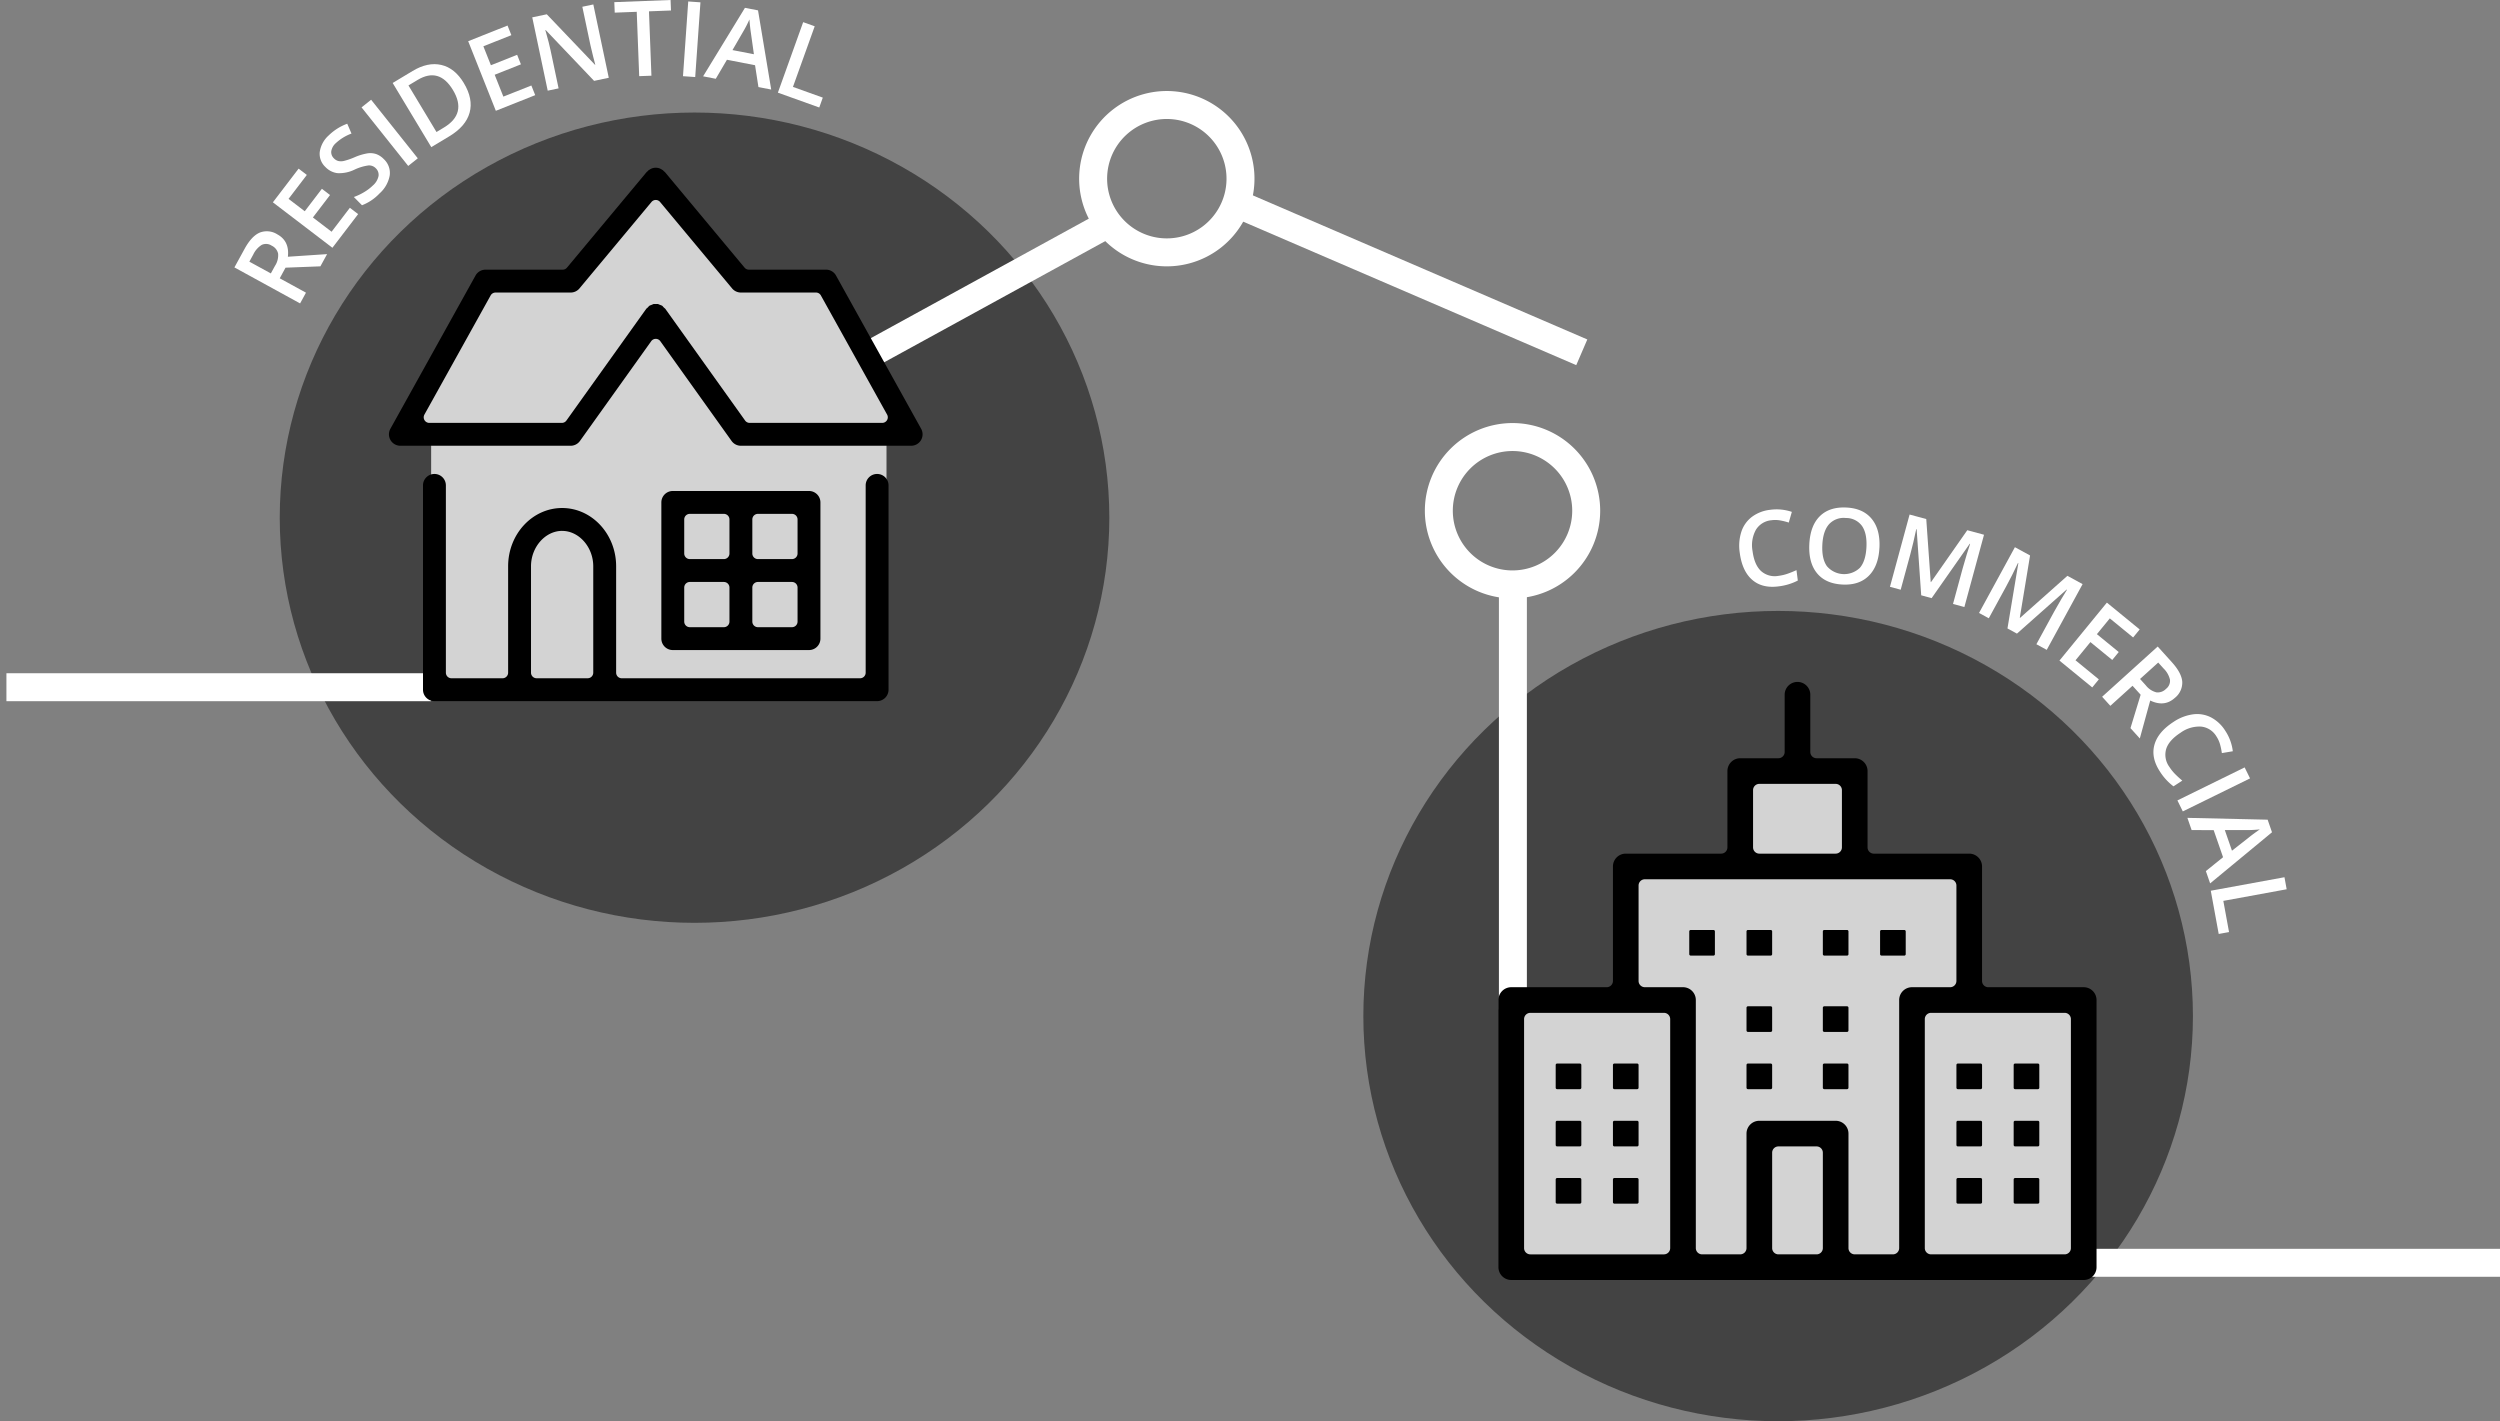 <?xml version="1.0" encoding="UTF-8"?>
<svg xmlns="http://www.w3.org/2000/svg" xmlns:xlink="http://www.w3.org/1999/xlink" id="Component_43_1" data-name="Component 43 – 1" width="777.5" height="442" viewBox="0 0 777.5 442">
  <rect x="0" y="0" width="777.5" height="442" fill="#808080" stroke="none"/>
  <defs>
    <clipPath id="clip-path">
      <rect id="Rectangle_111" data-name="Rectangle 111" width="777.5" height="398.078" fill="none"></rect>
    </clipPath>
  </defs>
  <ellipse id="Ellipse_6" data-name="Ellipse 6" cx="129" cy="126" rx="129" ry="126" transform="translate(87 35)" fill="#434343" opacity="0.995"></ellipse>
  <ellipse id="Ellipse_7" data-name="Ellipse 7" cx="129" cy="126" rx="129" ry="126" transform="translate(424 190)" fill="#434343" opacity="0.995"></ellipse>
  <g id="Component_42_2" data-name="Component 42 – 2">
    <rect id="Rectangle_98" data-name="Rectangle 98" width="132.087" height="8.696" transform="translate(645.413 388.382)" fill="#fff"></rect>
    <rect id="Rectangle_99" data-name="Rectangle 99" width="8.696" height="132.087" transform="translate(466.162 181.87)" fill="#fff"></rect>
    <g id="Group_130" data-name="Group 130">
      <g id="Group_129" data-name="Group 129" clip-path="url(#clip-path)">
        <path id="Path_289" data-name="Path 289" d="M824.153,184.8l-75.43,41.347-5.324-6.875,75.43-41.347Z" transform="translate(-473.849 -113.413)" fill="#fff"></path>
        <rect id="Rectangle_109" data-name="Rectangle 109" width="132.087" height="8.696" transform="translate(2 209.377)" fill="#fff"></rect>
        <path id="Path_292" data-name="Path 292" d="M134.087,136.1v79.993H275.7V136.1H231.174L201.326,98.963l-24.171,31.96Z" fill="#d3d3d3"></path>
        <path id="Path_244" data-name="Path 244" d="M1249.38,362.87a27.263,27.263,0,1,0,27.264,27.264,27.264,27.264,0,0,0-27.264-27.264m0,45.831a18.567,18.567,0,1,1,18.567-18.567A18.567,18.567,0,0,1,1249.38,408.7" transform="translate(-778.987 -231.297)" fill="#fff"></path>
        <rect id="Rectangle_100" data-name="Rectangle 100" width="106.96" height="124.163" transform="translate(505.47 269.466)" fill="#d3d3d3"></rect>
        <rect id="Rectangle_101" data-name="Rectangle 101" width="52.108" height="82.349" transform="translate(470.514 311.28)" fill="#d3d3d3"></rect>
        <rect id="Rectangle_102" data-name="Rectangle 102" width="52.108" height="82.349" transform="translate(595.278 311.28)" fill="#d3d3d3"></rect>
        <rect id="Rectangle_103" data-name="Rectangle 103" width="37.351" height="32.243" transform="translate(540.275 238.508)" fill="#d3d3d3"></rect>
        <rect id="Rectangle_104" data-name="Rectangle 104" width="23.738" height="41.174" transform="translate(547.151 352.455)" fill="#d3d3d3"></rect>
        <path id="Path_245" data-name="Path 245" d="M1289.222,770.879a3.991,3.991,0,0,1-3.987-3.987V683.81a3.992,3.992,0,0,1,3.987-3.987h29.673a1.948,1.948,0,0,0,1.948-1.948V642.268a3.992,3.992,0,0,1,3.987-3.986H1354.5a1.948,1.948,0,0,0,1.947-1.948V612.6a3.992,3.992,0,0,1,3.987-3.987h11.869a1.948,1.948,0,0,0,1.948-1.948v-17.8a3.987,3.987,0,1,1,7.974,0v17.8a1.948,1.948,0,0,0,1.948,1.948h11.869a3.992,3.992,0,0,1,3.987,3.987v23.738a1.948,1.948,0,0,0,1.948,1.948h29.672a3.992,3.992,0,0,1,3.987,3.986v35.607a1.948,1.948,0,0,0,1.948,1.948h29.673a3.992,3.992,0,0,1,3.987,3.987v83.083a3.992,3.992,0,0,1-3.987,3.987Zm130.56-83.083a1.948,1.948,0,0,0-1.948,1.948v71.214a1.948,1.948,0,0,0,1.948,1.947h41.541a1.948,1.948,0,0,0,1.948-1.947V689.744a1.948,1.948,0,0,0-1.948-1.948Zm-29.673,33.568a3.992,3.992,0,0,1,3.987,3.987v35.607a1.948,1.948,0,0,0,1.948,1.947h11.869a1.948,1.948,0,0,0,1.948-1.947V683.81a3.992,3.992,0,0,1,3.987-3.987h11.869a1.948,1.948,0,0,0,1.948-1.948V648.2a1.948,1.948,0,0,0-1.948-1.947h-94.952a1.948,1.948,0,0,0-1.948,1.947v29.673a1.948,1.948,0,0,0,1.948,1.948h11.869a3.992,3.992,0,0,1,3.986,3.987v77.149a1.948,1.948,0,0,0,1.948,1.947h11.869a1.948,1.948,0,0,0,1.947-1.947V725.351a3.992,3.992,0,0,1,3.987-3.987Zm-17.8,7.973a1.948,1.948,0,0,0-1.948,1.948v29.673a1.948,1.948,0,0,0,1.948,1.947h11.869a1.948,1.948,0,0,0,1.948-1.947V731.286a1.948,1.948,0,0,0-1.948-1.948ZM1295.156,687.8a1.948,1.948,0,0,0-1.948,1.948v71.214a1.948,1.948,0,0,0,1.948,1.947H1336.7a1.948,1.948,0,0,0,1.948-1.947V689.744a1.948,1.948,0,0,0-1.948-1.948Zm71.214-71.214a1.948,1.948,0,0,0-1.948,1.948v17.8a1.948,1.948,0,0,0,1.948,1.948h23.738a1.948,1.948,0,0,0,1.948-1.948v-17.8a1.948,1.948,0,0,0-1.948-1.948Z" transform="translate(-819.22 -372.801)"></path>
        <path id="Path_246" data-name="Path 246" d="M1341.857,1018.385h-7.066a.454.454,0,0,1-.454-.454v-7.066a.454.454,0,0,1,.454-.454h7.066a.454.454,0,0,1,.454.454v7.066a.454.454,0,0,1-.454.454" transform="translate(-850.518 -644.046)"></path>
        <path id="Path_247" data-name="Path 247" d="M1341.857,969.285h-7.066a.454.454,0,0,1-.454-.454v-7.066a.454.454,0,0,1,.454-.454h7.066a.454.454,0,0,1,.454.454v7.066a.454.454,0,0,1-.454.454" transform="translate(-850.518 -612.749)"></path>
        <path id="Path_248" data-name="Path 248" d="M1341.857,920.184h-7.066a.453.453,0,0,1-.454-.454v-7.066a.454.454,0,0,1,.454-.454h7.066a.454.454,0,0,1,.454.454v7.066a.454.454,0,0,1-.454.454" transform="translate(-850.518 -581.451)"></path>
        <path id="Path_249" data-name="Path 249" d="M1390.958,920.184h-7.066a.454.454,0,0,1-.454-.454v-7.066a.454.454,0,0,1,.454-.454h7.066a.454.454,0,0,1,.454.454v7.066a.454.454,0,0,1-.454.454" transform="translate(-881.815 -581.451)"></path>
        <path id="Path_250" data-name="Path 250" d="M1390.958,969.285h-7.066a.454.454,0,0,1-.454-.454v-7.066a.454.454,0,0,1,.454-.454h7.066a.454.454,0,0,1,.454.454v7.065a.454.454,0,0,1-.454.454" transform="translate(-881.815 -612.749)"></path>
        <path id="Path_251" data-name="Path 251" d="M1390.958,1018.385h-7.066a.454.454,0,0,1-.454-.454v-7.066a.454.454,0,0,1,.454-.454h7.066a.454.454,0,0,1,.454.454v7.066a.454.454,0,0,1-.454.454" transform="translate(-881.815 -644.046)"></path>
        <path id="Path_252" data-name="Path 252" d="M1456.425,805.615h-7.066a.454.454,0,0,1-.454-.454V798.1a.454.454,0,0,1,.454-.454h7.066a.454.454,0,0,1,.454.454v7.066a.454.454,0,0,1-.454.454" transform="translate(-923.544 -508.424)"></path>
        <path id="Path_253" data-name="Path 253" d="M1505.526,805.615h-7.066a.453.453,0,0,1-.453-.454V798.1a.454.454,0,0,1,.453-.454h7.066a.454.454,0,0,1,.454.454v7.066a.454.454,0,0,1-.454.454" transform="translate(-954.842 -508.424)"></path>
        <path id="Path_254" data-name="Path 254" d="M1620.095,805.615h-7.066a.454.454,0,0,1-.454-.454V798.1a.454.454,0,0,1,.454-.454h7.066a.454.454,0,0,1,.454.454v7.066a.454.454,0,0,1-.454.454" transform="translate(-1027.869 -508.424)"></path>
        <path id="Path_255" data-name="Path 255" d="M1570.994,805.615h-7.066a.453.453,0,0,1-.453-.454V798.1a.454.454,0,0,1,.453-.454h7.066a.453.453,0,0,1,.453.454v7.066a.453.453,0,0,1-.453.454" transform="translate(-996.572 -508.424)"></path>
        <path id="Path_256" data-name="Path 256" d="M1505.526,871.083h-7.066a.453.453,0,0,1-.453-.454v-7.066a.454.454,0,0,1,.453-.454h7.066a.454.454,0,0,1,.454.454v7.066a.454.454,0,0,1-.454.454" transform="translate(-954.842 -550.154)"></path>
        <path id="Path_257" data-name="Path 257" d="M1570.994,871.083h-7.066a.453.453,0,0,1-.453-.454v-7.066a.454.454,0,0,1,.453-.454h7.066a.453.453,0,0,1,.453.454v7.066a.453.453,0,0,1-.453.454" transform="translate(-996.572 -550.154)"></path>
        <path id="Path_258" data-name="Path 258" d="M1505.526,920.184h-7.067a.453.453,0,0,1-.453-.454v-7.066a.454.454,0,0,1,.453-.454h7.066a.454.454,0,0,1,.454.454v7.066a.453.453,0,0,1-.454.454" transform="translate(-954.842 -581.451)"></path>
        <path id="Path_259" data-name="Path 259" d="M1570.994,920.184h-7.067a.453.453,0,0,1-.453-.454v-7.066a.454.454,0,0,1,.453-.454h7.066a.453.453,0,0,1,.453.454v7.066a.453.453,0,0,1-.453.454" transform="translate(-996.572 -581.451)"></path>
        <path id="Path_260" data-name="Path 260" d="M1734.663,920.184H1727.6a.453.453,0,0,1-.453-.454v-7.066a.454.454,0,0,1,.453-.454h7.067a.454.454,0,0,1,.454.454v7.066a.454.454,0,0,1-.454.454" transform="translate(-1100.896 -581.451)"></path>
        <path id="Path_261" data-name="Path 261" d="M1685.562,920.184H1678.5a.454.454,0,0,1-.454-.454v-7.066a.454.454,0,0,1,.453-.454h7.067a.453.453,0,0,1,.453.454v7.066a.453.453,0,0,1-.453.454" transform="translate(-1069.598 -581.451)"></path>
        <path id="Path_262" data-name="Path 262" d="M1685.562,969.285H1678.5a.454.454,0,0,1-.454-.454v-7.065a.454.454,0,0,1,.454-.454h7.067a.453.453,0,0,1,.453.454v7.066a.453.453,0,0,1-.453.454" transform="translate(-1069.598 -612.749)"></path>
        <path id="Path_263" data-name="Path 263" d="M1734.663,969.285H1727.6a.454.454,0,0,1-.454-.454v-7.066a.454.454,0,0,1,.454-.454h7.067a.454.454,0,0,1,.454.454v7.066a.454.454,0,0,1-.454.454" transform="translate(-1100.896 -612.749)"></path>
        <path id="Path_264" data-name="Path 264" d="M1685.562,1018.385H1678.5a.454.454,0,0,1-.454-.454v-7.066a.454.454,0,0,1,.454-.454h7.067a.453.453,0,0,1,.453.454v7.066a.453.453,0,0,1-.453.454" transform="translate(-1069.598 -644.046)"></path>
        <path id="Path_265" data-name="Path 265" d="M1734.663,1018.385H1727.6a.454.454,0,0,1-.454-.454v-7.066a.454.454,0,0,1,.454-.454h7.067a.454.454,0,0,1,.454.454v7.066a.454.454,0,0,1-.454.454" transform="translate(-1100.896 -644.046)"></path>
        <path id="Path_291" data-name="Path 291" d="M0,0H42.861V42.861H0Z" transform="translate(208.987 155.936)" fill="#d3d3d3"></path>
        <path id="Path_266" data-name="Path 266" d="M423.487,199.433l26.475,36.3h52.949l-25.455-47.7H449.962L423.487,156.31l-29.122,31.227H370.987L344.432,235.73h51.144Z" transform="translate(-219.544 -99.634)" fill="#d3d3d3"></path>
        <path id="Path_267" data-name="Path 267" d="M457.906,445.609l13.751,9.684v42.829H444.117V454.31Z" transform="translate(-283.084 -284.035)" fill="#d3d3d3"></path>
        <path id="Path_268" data-name="Path 268" d="M443.066,230.336a3.559,3.559,0,0,1-2.892-1.488l-22.168-31.035a1.738,1.738,0,0,0-2.829,0L393.01,228.846a3.56,3.56,0,0,1-2.893,1.49H337.168a3.555,3.555,0,0,1-3.108-5.286L360.533,177.4a3.553,3.553,0,0,1,3.109-1.829h23.993a1.737,1.737,0,0,0,1.335-.625l24.791-29.75a2.775,2.775,0,0,0,.362-.3,2.382,2.382,0,0,0,.218-.249,2.79,2.79,0,0,0,.322-.181,3.386,3.386,0,0,1,3.853,0,2.911,2.911,0,0,0,.328.185,2.328,2.328,0,0,0,.213.245,2.817,2.817,0,0,0,.366.3l24.79,29.747a1.736,1.736,0,0,0,1.335.625H469.54a3.551,3.551,0,0,1,3.107,1.826l26.475,47.656a3.554,3.554,0,0,1-3.108,5.284Zm1.311-7.842a1.736,1.736,0,0,0,1.414.728h41.227a1.738,1.738,0,0,0,1.519-2.582l-20.6-37.063a1.736,1.736,0,0,0-1.519-.893H443.066a3.556,3.556,0,0,1-2.736-1.282l-22.4-26.884a1.737,1.737,0,0,0-2.669,0l-22.4,26.886a3.557,3.557,0,0,1-2.735,1.281H366.76a1.737,1.737,0,0,0-1.519.893l-20.6,37.063a1.738,1.738,0,0,0,1.519,2.582h41.227a1.736,1.736,0,0,0,1.414-.728L413.7,187.649c-.007.012-.008.016,0,.016a.218.218,0,0,0,.056-.037,4.06,4.06,0,0,0,.719-.723c.011-.013.021-.026.032-.039a1.718,1.718,0,0,0,.148-.089,2.779,2.779,0,0,1,.439-.189l.231-.088c.111-.044.219-.091.326-.137a1.925,1.925,0,0,1,.28-.114c.024,0,.1,0,.114,0s.41.01.514.01c.134,0,.608-.012.624-.012a.447.447,0,0,1,.087.007,1.972,1.972,0,0,1,.253.1c.111.049.224.1.338.143l.222.083a2.841,2.841,0,0,1,.46.2,1.512,1.512,0,0,0,.147.088.326.326,0,0,0,.029.037,3.953,3.953,0,0,0,.721.723l.083.067Z" transform="translate(-212.648 -91.704)"></path>
        <path id="Path_269" data-name="Path 269" d="M366.369,477.178a3.561,3.561,0,0,1-3.557-3.557V410.082a3.557,3.557,0,1,1,7.114,0v58.244a1.738,1.738,0,0,0,1.738,1.738h15.885a1.738,1.738,0,0,0,1.738-1.738V435.233c0-9.991,7.535-18.118,16.795-18.118s16.795,8.127,16.795,18.118v33.093a1.738,1.738,0,0,0,1.738,1.738h74.129a1.738,1.738,0,0,0,1.738-1.738V410.082a3.557,3.557,0,1,1,7.114,0v63.539a3.561,3.561,0,0,1-3.557,3.557Zm39.712-52.949c-5.247,0-9.68,5.04-9.68,11v33.093a1.738,1.738,0,0,0,1.738,1.738h15.884a1.738,1.738,0,0,0,1.738-1.738V435.233c0-5.965-4.433-11-9.68-11" transform="translate(-231.259 -259.123)"></path>
        <path id="Path_270" data-name="Path 270" d="M570.81,470.6a3.561,3.561,0,0,1-3.557-3.556V424.686a3.562,3.562,0,0,1,3.557-3.558h42.359a3.562,3.562,0,0,1,3.557,3.558v42.359a3.562,3.562,0,0,1-3.557,3.556Zm26.474-21.179a1.738,1.738,0,0,0-1.738,1.738v10.59a1.738,1.738,0,0,0,1.738,1.738h10.59a1.738,1.738,0,0,0,1.738-1.738V451.16a1.738,1.738,0,0,0-1.738-1.738Zm-21.179,0a1.738,1.738,0,0,0-1.738,1.738v10.59a1.738,1.738,0,0,0,1.738,1.738h10.59a1.738,1.738,0,0,0,1.738-1.738V451.16a1.738,1.738,0,0,0-1.738-1.738Zm21.179-21.18a1.738,1.738,0,0,0-1.738,1.738v10.59a1.738,1.738,0,0,0,1.738,1.738h10.59a1.738,1.738,0,0,0,1.738-1.738V429.98a1.738,1.738,0,0,0-1.738-1.738Zm-21.179,0a1.738,1.738,0,0,0-1.738,1.738v10.59a1.738,1.738,0,0,0,1.738,1.738h10.59a1.738,1.738,0,0,0,1.738-1.738V429.98a1.738,1.738,0,0,0-1.738-1.738Z" transform="translate(-361.572 -268.431)"></path>
        <path id="Path_271" data-name="Path 271" d="M215.153,212.974l8.16,4.473-1.83,3.339-20.428-11.2,3.164-5.771q2.167-3.955,4.69-5.043a6.066,6.066,0,0,1,5.513.551q3.814,2.091,3.26,6.947l12.2-.815-2.083,3.8-10.841.417Zm-2.767-1.517,1.272-2.319a6.038,6.038,0,0,0,.987-3.857,3.584,3.584,0,0,0-2-2.457,3.155,3.155,0,0,0-3.108-.231,7.079,7.079,0,0,0-2.623,3l-1.21,2.208Z" transform="translate(-128.154 -126.424)" fill="#fff"></path>
        <path id="Path_272" data-name="Path 272" d="M260.574,158.789l-8,10.473-18.515-14.138,8-10.473,2.558,1.953-5.686,7.447,5.04,3.849,5.328-6.978,2.533,1.934-5.329,6.978,5.813,4.438L258,156.826Z" transform="translate(-149.193 -92.202)" fill="#fff"></path>
        <path id="Path_273" data-name="Path 273" d="M294.127,117.13a5.863,5.863,0,0,1,1.831,5.047,9.781,9.781,0,0,1-3.164,5.616,14.78,14.78,0,0,1-5.463,3.676l-2.532-2.561a17.562,17.562,0,0,0,3.237-1.542,14.345,14.345,0,0,0,2.676-2.041,5.311,5.311,0,0,0,1.769-2.959,2.806,2.806,0,0,0-.859-2.4,2.9,2.9,0,0,0-2.26-.88,14.864,14.864,0,0,0-4.413,1.338,10.788,10.788,0,0,1-5.268,1.063,6.239,6.239,0,0,1-3.73-1.914,5.578,5.578,0,0,1-1.753-4.719,8.593,8.593,0,0,1,2.778-5.1,16.337,16.337,0,0,1,5.767-3.64l1.323,3.061a14.552,14.552,0,0,0-4.862,2.969,4.258,4.258,0,0,0-1.429,2.544,2.643,2.643,0,0,0,.815,2.185,3,3,0,0,0,1.364.836,3.913,3.913,0,0,0,1.752-.018,21.259,21.259,0,0,0,3.308-1.142,17.3,17.3,0,0,1,4.074-1.227,5.862,5.862,0,0,1,2.714.252,6.277,6.277,0,0,1,2.323,1.557" transform="translate(-174.752 -67.638)" fill="#fff"></path>
        <rect id="Rectangle_106" data-name="Rectangle 106" width="3.808" height="23.296" transform="matrix(0.782, -0.623, 0.623, 0.782, 112.441, 33.391)" fill="#fff"></rect>
        <path id="Path_274" data-name="Path 274" d="M358.932,60.9q2.974,4.942,1.8,9.208T354.4,77.475l-5.584,3.36-12.012-19.96,6.171-3.714q4.764-2.867,8.958-1.895t7,5.629m-3.375,2.18q-4.314-7.167-11.017-3.133l-2.826,1.7,8.717,14.486,2.321-1.4q7.209-4.339,2.8-11.656" transform="translate(-214.684 -35.071)" fill="#fff"></path>
        <path id="Path_275" data-name="Path 275" d="M422.405,43.557l-12.246,4.867-8.6-21.649L413.8,21.908,414.99,24.9l-8.707,3.461,2.342,5.893,8.159-3.243,1.177,2.962L409.8,37.215l2.7,6.8,8.707-3.461Z" transform="translate(-255.955 -13.965)" fill="#fff"></path>
        <path id="Path_276" data-name="Path 276" d="M480.317,26.633l-4.568.964L460.707,11.8l-.125.026.292,1q.829,2.854,1.337,5.255l2.5,11.849-3.383.714L456.518,7.845l4.522-.954L476.031,22.6l.094-.02q-.108-.352-.676-2.585t-.835-3.5l-2.52-11.943,3.415-.72Z" transform="translate(-290.988 -2.447)" fill="#fff"></path>
        <path id="Path_277" data-name="Path 277" d="M538.453,23.542l-3.805.145-.765-20.015-6.847.261L526.911.67,544.41,0l.124,3.264-6.846.261Z" transform="translate(-335.858 -0.001)" fill="#fff"></path>
        <rect id="Rectangle_107" data-name="Rectangle 107" width="23.296" height="3.808" transform="translate(212.41 23.695) rotate(-85.989)" fill="#fff"></rect>
        <path id="Path_278" data-name="Path 278" d="M620.272,31.361l-1.051-6.794-8.744-1.7-3.47,5.916-3.942-.765,13.014-21.3,4.067.79,4.1,24.624Zm-1.411-10.208-.934-6.642q-.113-.671-.267-2.1t-.188-2.082A35.9,35.9,0,0,1,615.42,14.3L612.2,19.86Z" transform="translate(-384.399 -4.283)" fill="#fff"></path>
        <path id="Path_279" data-name="Path 279" d="M667.2,40.928,675.066,19l3.585,1.286-6.765,18.852,9.283,3.331-1.1,3.074Z" transform="translate(-425.278 -12.112)" fill="#fff"></path>
        <path id="Path_280" data-name="Path 280" d="M1501.786,440.29a6.28,6.28,0,0,0-4.825,2.965,9.943,9.943,0,0,0-1.047,6.609q.546,4.252,2.619,6.2a6.39,6.39,0,0,0,5.472,1.515,13.764,13.764,0,0,0,2.807-.658q1.337-.468,2.764-1.117l.416,3.24a17.481,17.481,0,0,1-6.032,1.818q-5.073.652-8.187-2.074t-3.847-8.447a14.327,14.327,0,0,1,.51-6.476,9.494,9.494,0,0,1,3.286-4.631,11.637,11.637,0,0,1,5.679-2.19,14.672,14.672,0,0,1,6.734.646l-.955,3.32a20.457,20.457,0,0,0-2.6-.654,8.993,8.993,0,0,0-2.8-.067" transform="translate(-950.872 -278.493)" fill="#fff"></path>
        <path id="Path_281" data-name="Path 281" d="M1573.634,447.786q-.281,5.681-3.278,8.692t-8.2,2.753q-5.268-.261-7.937-3.528t-2.385-9.029q.285-5.761,3.279-8.708t8.261-2.686q5.188.256,7.866,3.532t2.4,8.973m-17.76-.879q-.213,4.3,1.412,6.6a7.069,7.069,0,0,0,10.256.532q1.835-2.111,2.05-6.456.213-4.281-1.39-6.578a6.055,6.055,0,0,0-4.991-2.464,6.183,6.183,0,0,0-5.274,1.956q-1.852,2.126-2.064,6.407" transform="translate(-989.134 -277.438)" fill="#fff"></path>
        <path id="Path_282" data-name="Path 282" d="M1630.759,466.438l-1.419-20.546-.123-.034q-.875,4.254-1.869,7.913l-2.97,10.933-3.337-.906,6.107-22.481,5.182,1.408,1.385,19.579.092.025,11.286-16.137,5.2,1.412-6.107,22.481-3.536-.961,3.02-11.117q.456-1.676,1.271-4.344t1.032-3.22l-.123-.034L1634,467.32Z" transform="translate(-1033.265 -281.3)" fill="#fff"></path>
        <path id="Path_283" data-name="Path 283" d="M1706.3,494.606l3.385-20.315-.112-.061q-1.838,3.934-3.653,7.264l-5.425,9.946-3.035-1.656,11.155-20.451,4.714,2.571-3.194,19.367.084.046,14.721-13.08,4.728,2.579-11.155,20.451-3.218-1.755,5.517-10.113q.832-1.524,2.244-3.931t1.75-2.893l-.112-.061-15.442,13.7Z" transform="translate(-1081.978 -299.157)" fill="#fff"></path>
        <path id="Path_284" data-name="Path 284" d="M1776.623,543.249l-10.2-8.345,14.752-18.029,10.2,8.345-2.038,2.491-7.251-5.933-4.016,4.908,6.795,5.56-2.018,2.466-6.795-5.56-4.632,5.66,7.252,5.933Z" transform="translate(-1125.934 -329.461)" fill="#fff"></path>
        <path id="Path_285" data-name="Path 285" d="M1812.474,566.741l-6.9,6.239-2.554-2.825,17.283-15.62,4.413,4.882q3.023,3.345,3.224,6.086a6.064,6.064,0,0,1-2.33,5.026q-3.228,2.917-7.633.8l-3.236,11.8-2.906-3.216L1815,569.531Zm2.34-2.115,1.774,1.962a6.037,6.037,0,0,0,3.318,2.2,3.584,3.584,0,0,0,2.976-1.079,3.158,3.158,0,0,0,1.239-2.859,7.082,7.082,0,0,0-1.969-3.461l-1.688-1.868Z" transform="translate(-1149.258 -353.466)" fill="#fff"></path>
        <path id="Path_286" data-name="Path 286" d="M1866.629,619.44a6.277,6.277,0,0,0-4.76-3.068,9.947,9.947,0,0,0-6.411,1.914q-3.6,2.331-4.458,5.044a6.387,6.387,0,0,0,1,5.589,13.8,13.8,0,0,0,1.807,2.246q1,1,2.2,2.009l-2.742,1.776a17.484,17.484,0,0,1-4.249-4.652q-2.782-4.292-1.671-8.278t5.951-7.122a14.331,14.331,0,0,1,6.059-2.341,9.5,9.5,0,0,1,5.6.959,11.644,11.644,0,0,1,4.432,4.173,14.666,14.666,0,0,1,2.33,6.35l-3.406.575a20.663,20.663,0,0,0-.534-2.626,9,9,0,0,0-1.149-2.55" transform="translate(-1177.314 -390.4)" fill="#fff"></path>
        <rect id="Rectangle_108" data-name="Rectangle 108" width="23.296" height="3.808" transform="translate(677.173 248.929) rotate(-26.152)" fill="#fff"></rect>
        <path id="Path_287" data-name="Path 287" d="M1881.9,718.043l5.349-4.318-2.919-8.415-6.859-.032-1.316-3.794,24.956.568,1.358,3.914-19.242,15.9Zm8.121-6.342,5.276-4.141q.524-.435,1.68-1.282t1.706-1.208a35.638,35.638,0,0,1-4.462.216l-6.425,0Z" transform="translate(-1195.877 -447.132)" fill="#fff"></path>
        <path id="Path_288" data-name="Path 288" d="M1896.219,756.61l22.914-4.2.686,3.746-19.7,3.609,1.777,9.7-3.213.589Z" transform="translate(-1208.666 -479.594)" fill="#fff"></path>
        <path id="Path_290" data-name="Path 290" d="M974.425,88.64a27.264,27.264,0,1,0-4.865,38.248,27.263,27.263,0,0,0,4.865-38.248M938.188,116.7a18.567,18.567,0,1,1,26.049,3.313,18.568,18.568,0,0,1-26.049-3.313" transform="translate(-589.988 -49.761)" fill="#fff"></path>
        <rect id="Rectangle_110" data-name="Rectangle 110" width="8.696" height="119.089" transform="translate(380.841 66.445) rotate(-66.695)" fill="#fff"></rect>
      </g>
    </g>
  </g>
</svg>
